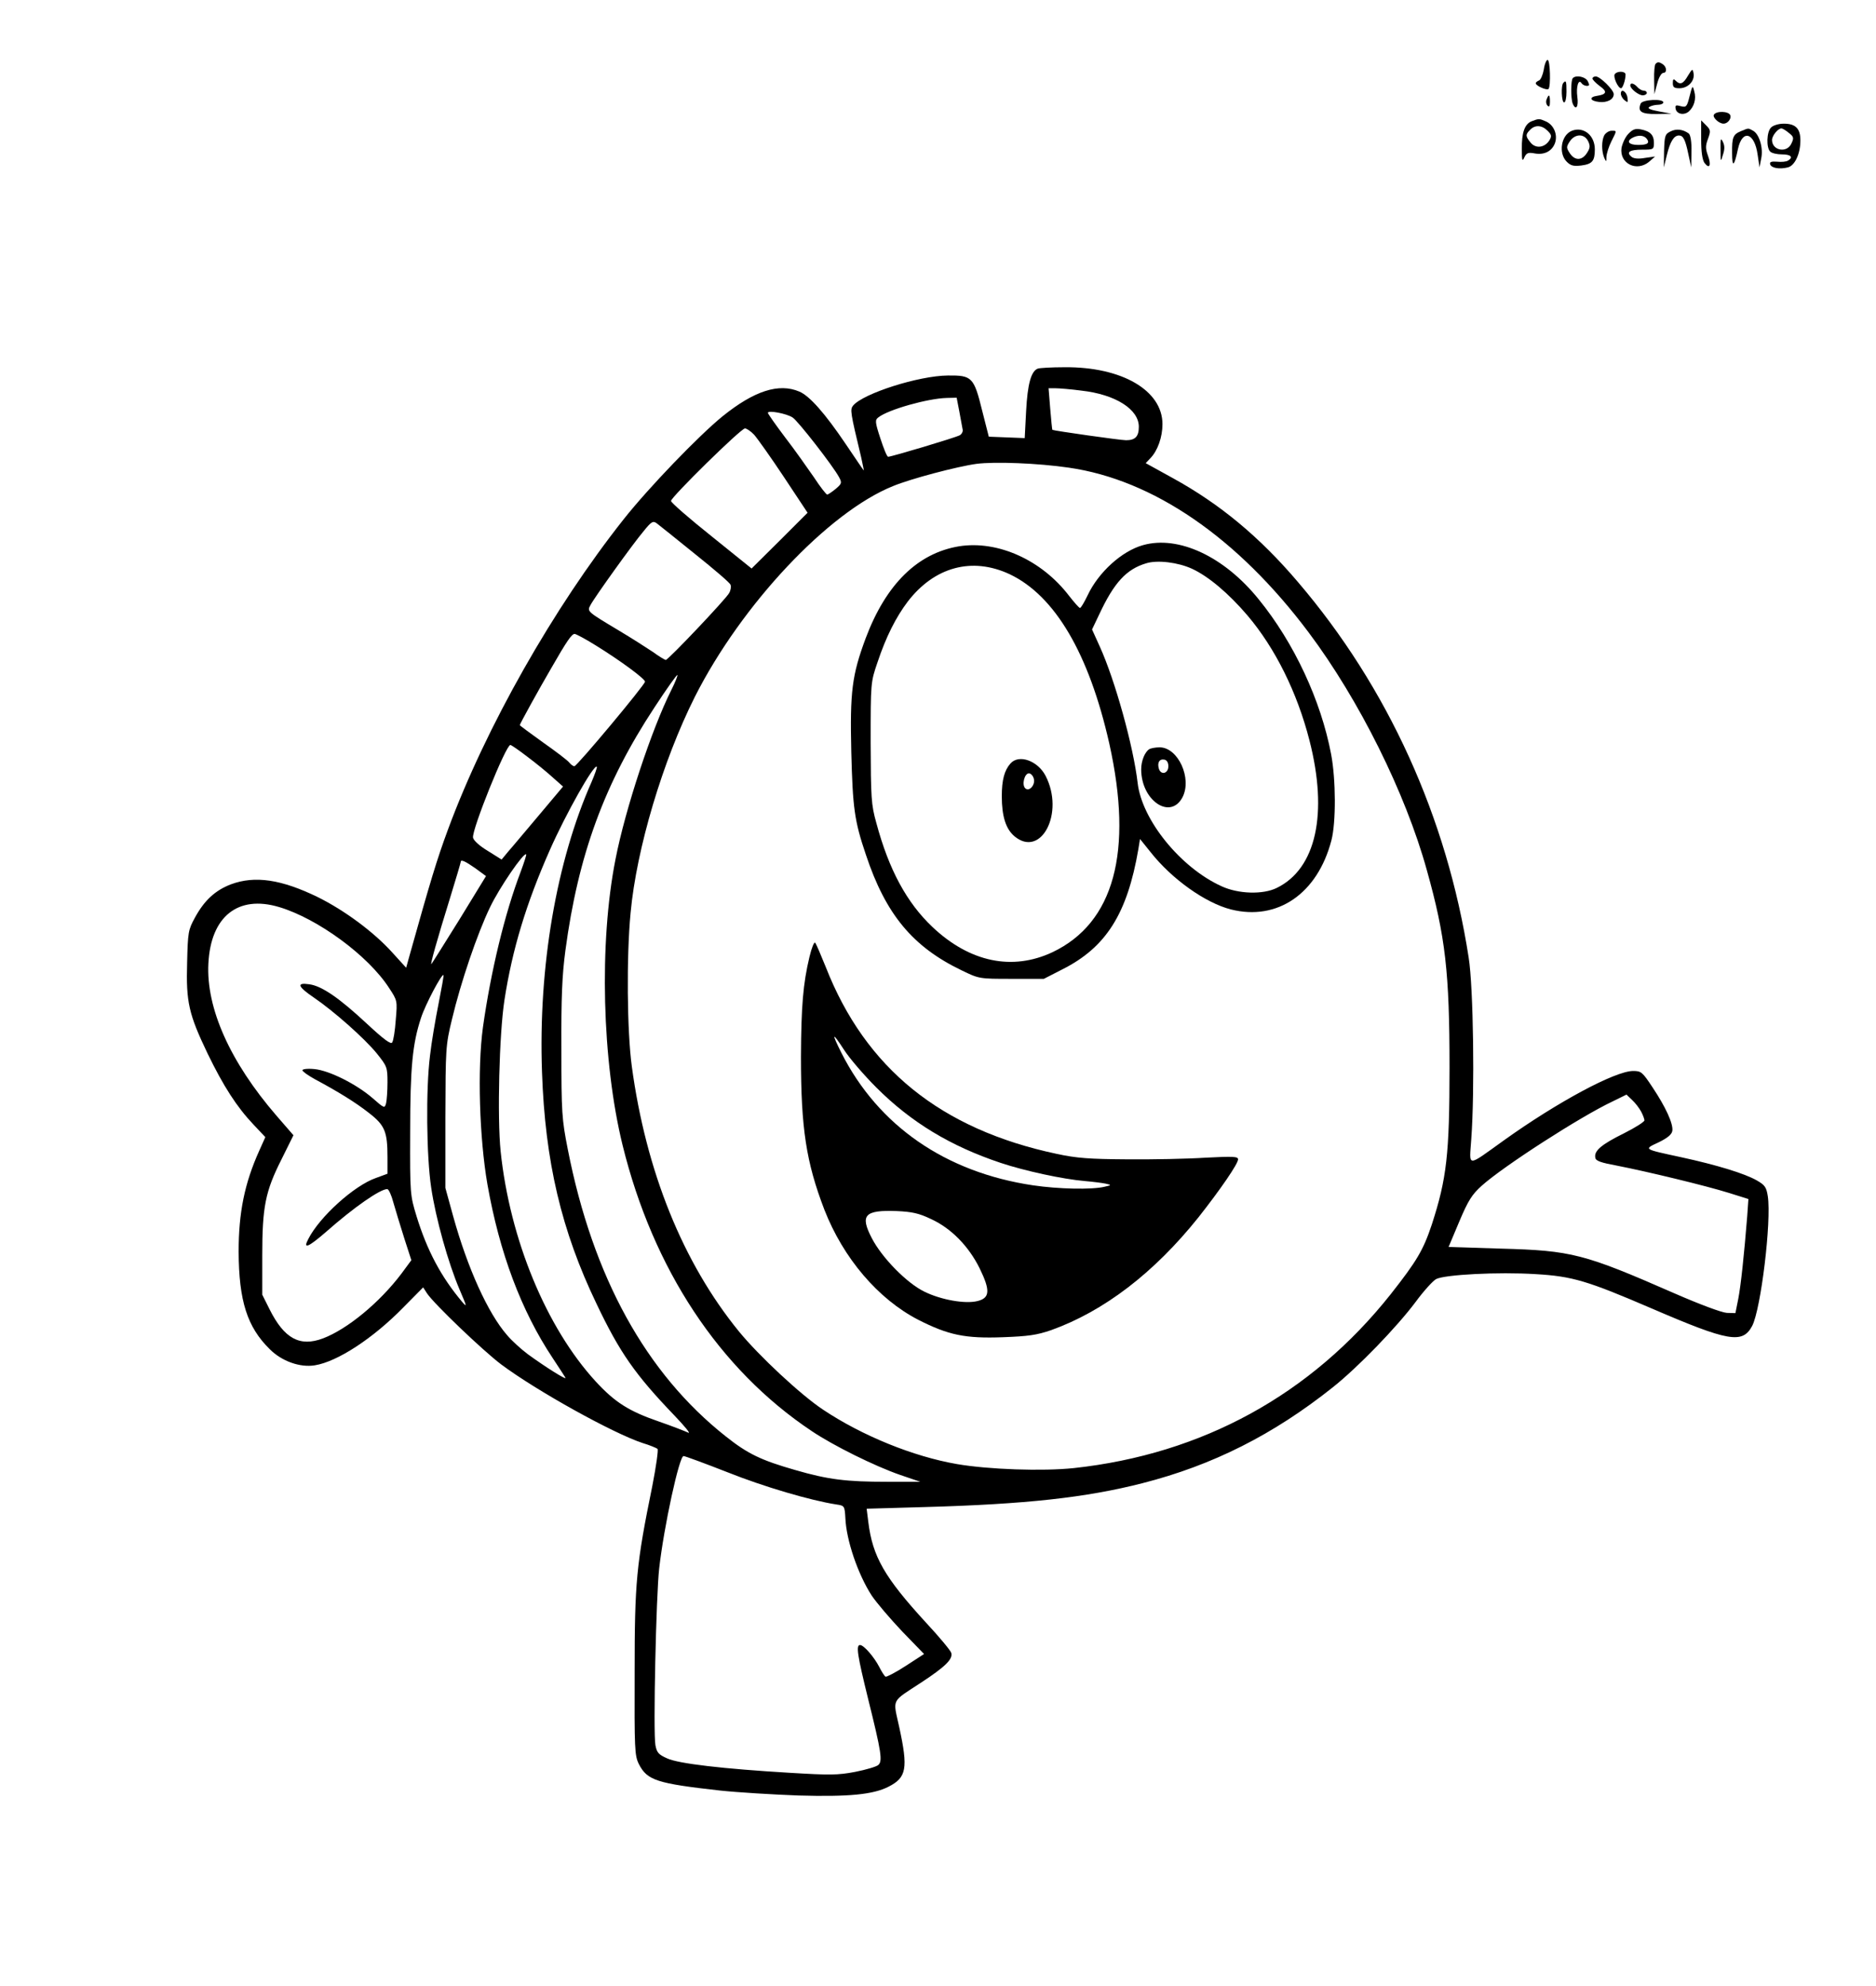 <?xml version="1.0" encoding="UTF-8" standalone="yes"?>
<svg version="1.0" xmlns="http://www.w3.org/2000/svg" width="595pt" height="630pt" viewBox="0 0 794 840" preserveAspectRatio="xMidYMid meet">
  <g transform="translate(0,840) scale(0.1,-0.1)" fill="#000000" stroke="none">
    <path d="M6534 8109 c-4 -22 -13 -43 -20 -46 -8 -3 -14 -8 -14 -12 0 -11 47
-31 54 -24 10 11 7 123 -4 123 -5 0 -13 -18 -16 -41z"/>
    <path d="M7007 8133 c-4 -3 -7 -34 -6 -67 l1 -61 12 45 c7 27 18 45 26 45 17
1 14 26 -3 37 -15 10 -22 10 -30 1z"/>
    <path d="M7144 8083 c-20 -35 -33 -40 -52 -21 -9 9 -12 7 -12 -10 0 -18 6 -22
28 -22 36 0 65 30 60 62 -4 22 -5 22 -24 -9z"/>
    <path d="M6834 8089 c-7 -11 14 -59 27 -59 7 0 19 35 19 58 0 15 -36 16 -46 1z"/>
    <path d="M6657 8073 c-9 -8 -9 -86 -1 -107 13 -33 26 -15 20 27 -6 43 5 79 18
58 4 -6 14 -11 22 -11 12 0 12 4 4 20 -10 19 -49 27 -63 13z"/>
    <path d="M6740 8071 c0 -5 14 -19 31 -32 33 -23 29 -35 -11 -41 -36 -5 -31
-22 8 -26 35 -4 62 11 62 33 0 18 -58 75 -76 75 -8 0 -14 -4 -14 -9z"/>
    <path d="M6617 8053 c-11 -10 -8 -83 3 -83 6 0 10 20 10 45 0 46 -2 50 -13 38z"/>
    <path d="M6900 8042 c0 -14 35 -42 53 -42 9 0 17 5 17 10 0 6 -6 10 -14 10 -7
0 -19 7 -26 15 -14 16 -30 20 -30 7z"/>
    <path d="M7151 7996 c-11 -44 -14 -48 -37 -42 -21 6 -25 4 -22 -11 4 -22 34
-29 55 -12 23 20 33 54 24 85 -7 28 -8 27 -20 -20z"/>
    <path d="M6860 8007 c0 -8 7 -21 16 -28 14 -11 15 -10 12 11 -3 26 -28 41 -28
17z"/>
    <path d="M6546 7983 c-4 -9 -2 -21 4 -27 7 -7 10 -2 10 17 0 31 -5 34 -14 10z"/>
    <path d="M6944 7965 c-14 -34 3 -45 68 -44 l63 1 -54 10 c-38 7 -50 13 -40 19
8 5 24 9 37 9 12 0 22 5 22 10 0 17 -90 12 -96 -5z"/>
    <path d="M7254 7918 c-7 -11 21 -38 41 -38 17 0 34 21 28 36 -6 17 -59 19 -69
2z"/>
    <path d="M6482 7890 c-29 -12 -42 -48 -41 -118 0 -49 2 -54 11 -34 9 19 17 21
44 16 40 -7 72 9 85 43 13 35 -4 77 -37 92 -29 13 -31 13 -62 1z m68 -40 c17
-17 18 -23 8 -40 -20 -32 -58 -37 -80 -10 -22 27 -22 34 -2 54 21 22 50 20 74
-4z"/>
    <path d="M7200 7814 c0 -53 5 -87 14 -100 21 -28 30 -11 15 30 -11 30 -11 43
0 72 12 33 11 38 -8 57 l-21 21 0 -80z"/>
    <path d="M7496 7864 c-19 -18 -21 -85 -4 -102 7 -7 29 -12 50 -12 38 0 49 -12
26 -26 -7 -5 -28 -7 -46 -5 -25 2 -33 -1 -30 -11 5 -16 40 -22 75 -13 29 7 53
57 53 114 0 50 -20 71 -70 71 -22 0 -45 -7 -54 -16z m75 -23 c21 -16 22 -22
11 -45 -19 -42 -82 -30 -82 15 0 18 25 49 40 49 4 0 18 -8 31 -19z"/>
    <path d="M6653 7850 c-46 -18 -58 -95 -22 -131 17 -17 29 -20 62 -16 46 6 57
19 57 68 0 60 -48 98 -97 79z m69 -45 c9 -19 8 -29 -6 -50 -21 -32 -51 -32
-72 0 -15 23 -15 27 0 50 22 33 62 34 78 0z"/>
    <path d="M6892 7837 c-13 -13 -25 -40 -29 -59 -10 -67 65 -104 118 -58 l24 21
-43 -6 c-27 -5 -48 -3 -57 5 -24 20 -7 30 46 30 47 0 49 1 49 29 0 33 -15 49
-56 57 -23 4 -34 0 -52 -19z m77 -20 c15 -19 4 -27 -35 -27 -39 0 -52 14 -27
29 25 14 49 13 62 -2z"/>
    <path d="M7070 7847 c-23 -11 -25 -19 -27 -82 l-1 -70 13 53 c14 57 30 82 51
82 18 0 27 -17 40 -80 l12 -55 1 66 c1 42 -4 70 -11 77 -24 18 -53 22 -78 9z"/>
    <path d="M7370 7849 c-35 -14 -40 -26 -39 -94 0 -63 9 -57 25 19 19 84 70 68
83 -25 l8 -54 7 37 c10 44 -8 104 -34 118 -22 12 -18 12 -50 -1z"/>
    <path d="M6790 7831 c-12 -23 -12 -68 0 -96 8 -18 9 -18 9 5 1 14 10 43 21 65
24 48 24 45 0 45 -10 0 -24 -9 -30 -19z"/>
    <path d="M7282 7770 c0 -53 1 -54 10 -22 8 23 8 39 0 55 -9 19 -11 13 -10 -33z"/>
    <path d="M4392 6843 c-28 -11 -43 -65 -49 -179 l-6 -115 -76 3 -76 3 -28 110
c-35 142 -43 150 -145 149 -124 -1 -358 -76 -401 -127 -14 -17 -12 -28 34
-220 7 -33 12 -57 11 -55 -2 1 -36 52 -76 111 -89 132 -154 205 -197 223 -87
37 -191 3 -324 -104 -100 -81 -313 -302 -419 -436 -297 -375 -584 -881 -744
-1314 -47 -127 -74 -217 -162 -531 l-15 -54 -60 66 c-78 86 -201 177 -314 233
-154 75 -266 92 -368 54 -65 -25 -112 -67 -152 -141 -28 -51 -30 -61 -33 -190
-5 -168 7 -219 87 -386 67 -138 123 -225 194 -300 l50 -53 -26 -58 c-62 -138
-87 -261 -87 -427 1 -208 36 -319 132 -413 51 -51 128 -78 190 -68 96 15 248
115 375 245 l84 85 16 -25 c29 -44 237 -243 314 -301 150 -112 474 -292 599
-333 30 -9 59 -21 63 -25 4 -3 -6 -74 -22 -156 -68 -333 -75 -407 -75 -789 -1
-326 0 -353 18 -389 35 -69 76 -82 344 -112 75 -8 225 -17 332 -21 212 -6 315
4 380 37 77 39 84 77 46 252 -27 124 -37 104 94 190 102 67 134 99 126 125 -3
10 -51 68 -107 128 -175 191 -226 279 -244 426 l-7 56 244 7 c431 12 684 40
923 101 298 76 555 206 806 406 107 85 271 255 351 362 33 45 72 88 86 96 36
19 263 31 422 21 155 -9 218 -28 490 -145 327 -141 385 -151 426 -74 37 72 82
443 66 549 -6 38 -12 47 -47 67 -51 29 -168 65 -320 98 -162 35 -159 33 -95
63 39 19 56 34 58 49 4 30 -28 100 -84 184 -43 65 -48 69 -82 69 -76 0 -321
-132 -546 -293 -162 -116 -147 -116 -139 5 15 201 9 643 -11 768 -92 594 -342
1144 -722 1589 -163 192 -331 331 -529 440 l-116 64 20 21 c31 32 51 90 51
144 0 143 -172 243 -414 241 -56 0 -107 -3 -114 -6z m185 -93 c144 -16 243
-79 243 -153 0 -41 -15 -57 -54 -57 -24 0 -305 40 -312 44 -1 1 -5 40 -9 89
l-7 87 28 0 c16 0 66 -4 111 -10z m-517 -87 c6 -32 12 -66 14 -76 3 -9 -3 -21
-12 -26 -18 -10 -289 -91 -303 -91 -5 0 -19 35 -33 78 -23 70 -23 78 -8 89 42
33 209 80 289 82 l42 1 11 -57z m-705 -27 c23 -15 170 -204 196 -252 13 -24
12 -28 -14 -50 -16 -13 -32 -24 -36 -24 -4 0 -30 33 -56 73 -27 39 -81 116
-122 169 -40 53 -73 100 -73 104 0 12 80 -3 105 -20z m-163 -73 c14 -16 71
-96 126 -179 l100 -151 -118 -118 -119 -118 -170 137 c-94 75 -171 142 -171
149 0 16 296 307 313 307 7 0 25 -12 39 -27z m1331 -139 c357 -51 715 -296
1016 -698 213 -284 410 -680 500 -1006 79 -282 96 -433 96 -835 0 -368 -12
-471 -75 -665 -36 -108 -63 -154 -174 -295 -337 -425 -797 -677 -1341 -736
-133 -14 -361 -6 -495 17 -185 32 -401 120 -566 230 -94 62 -273 229 -357 332
-237 291 -393 678 -453 1122 -20 148 -23 463 -5 650 25 271 136 643 272 914
197 390 565 782 839 892 75 31 272 83 353 94 77 10 260 3 390 -16z m-1581
-366 c80 -64 148 -122 150 -130 3 -8 1 -23 -6 -35 -14 -26 -258 -283 -268
-283 -4 0 -29 15 -55 34 -27 18 -91 59 -143 90 -135 81 -136 81 -121 108 18
34 180 260 225 313 33 41 40 45 56 33 9 -7 82 -65 162 -130z m-423 -385 c107
-66 211 -143 211 -155 0 -13 -288 -358 -299 -358 -5 0 -15 7 -22 16 -7 9 -57
47 -111 85 -54 39 -98 71 -98 73 0 5 81 152 133 241 67 117 87 145 99 145 6 0
45 -21 87 -47z m323 -189 c-84 -167 -196 -507 -237 -718 -70 -354 -57 -855 30
-1210 129 -524 409 -949 800 -1210 92 -62 268 -149 375 -186 l85 -29 -140 0
c-173 0 -249 9 -390 50 -143 41 -200 68 -293 142 -338 267 -563 675 -669 1216
-25 127 -27 154 -27 421 -1 221 3 315 17 420 54 404 165 707 377 1029 51 78
95 140 97 137 2 -2 -9 -30 -25 -62z m-611 -283 c35 -26 84 -66 108 -88 l44
-39 -100 -119 c-56 -66 -114 -136 -131 -155 l-29 -35 -59 37 c-35 21 -60 44
-62 56 -5 34 139 392 158 392 4 0 36 -22 71 -49z m273 -107 c-149 -336 -226
-783 -210 -1229 13 -378 82 -671 231 -981 98 -206 163 -299 330 -473 44 -46
70 -78 58 -72 -13 6 -69 28 -124 47 -128 44 -187 82 -268 170 -209 228 -363
601 -402 973 -15 145 -6 498 16 641 33 214 92 409 192 635 68 154 187 365 199
353 2 -3 -8 -31 -22 -64z m-300 -380 c-68 -178 -127 -424 -160 -659 -24 -175
-15 -469 19 -665 51 -289 143 -535 276 -735 25 -38 50 -76 54 -83 9 -14 -82
43 -159 99 -28 21 -68 57 -88 81 -81 93 -167 283 -228 503 l-33 120 0 300 c1
291 1 303 28 414 37 156 107 362 161 474 39 82 143 234 153 224 2 -2 -9 -35
-23 -73z m-192 14 l45 -33 -112 -183 c-63 -101 -116 -186 -119 -189 -7 -8 24
103 79 280 25 81 45 149 45 152 0 12 19 3 62 -27z m-831 -164 c164 -49 378
-206 466 -343 35 -53 35 -54 28 -135 -3 -45 -10 -88 -15 -95 -5 -10 -35 12
-106 78 -118 110 -192 161 -245 168 -55 8 -50 -9 19 -56 84 -57 215 -173 267
-237 43 -54 45 -58 45 -122 0 -37 -3 -77 -6 -89 -6 -22 -8 -21 -57 22 -68 59
-183 117 -246 123 -30 3 -51 0 -51 -5 0 -5 24 -22 53 -38 97 -52 172 -98 229
-143 67 -52 78 -79 78 -187 l0 -70 -49 -18 c-92 -32 -238 -164 -286 -258 -24
-45 -1 -36 74 29 120 106 230 182 260 182 6 0 18 -26 26 -57 9 -32 30 -100 46
-151 l30 -93 -42 -57 c-93 -123 -229 -235 -332 -274 -98 -37 -164 -1 -226 123
l-31 62 0 166 c0 206 13 271 81 406 l51 103 -72 83 c-196 227 -298 455 -288
644 10 199 125 291 299 239z m675 -410 c-13 -65 -30 -164 -36 -219 -18 -142
-15 -427 5 -559 19 -129 72 -319 120 -431 32 -75 33 -78 9 -50 -87 104 -146
214 -191 360 -27 89 -28 93 -27 355 0 277 10 376 46 485 18 56 88 188 95 181
2 -1 -8 -56 -21 -122z m5090 -456 c8 -15 14 -32 14 -37 0 -6 -39 -31 -87 -55
-95 -47 -127 -74 -121 -103 2 -14 23 -21 93 -34 128 -25 376 -85 472 -115 l83
-26 -5 -72 c-13 -162 -27 -295 -38 -351 l-12 -60 -36 1 c-21 1 -113 35 -225
84 -379 166 -432 180 -731 188 l-222 7 45 107 c38 90 54 115 95 152 91 82 418
293 554 357 l59 29 24 -23 c13 -12 30 -34 38 -49z m-3866 -1527 c153 -61 350
-119 460 -136 34 -5 35 -6 38 -58 4 -94 53 -237 111 -327 20 -30 78 -98 129
-152 l93 -96 -77 -50 c-43 -28 -82 -48 -86 -46 -5 3 -17 22 -27 42 -22 42 -65
92 -81 92 -18 0 -11 -44 34 -227 57 -229 62 -265 43 -281 -8 -7 -52 -20 -98
-29 -73 -14 -108 -14 -274 -4 -287 17 -473 39 -521 61 -36 16 -44 24 -50 56
-10 52 3 638 16 749 20 177 85 475 103 475 6 0 90 -31 187 -69z"/>
    <path d="M4838 6096 c-90 -25 -189 -115 -235 -213 -14 -29 -28 -53 -32 -53 -4
0 -24 23 -46 51 -116 152 -302 236 -466 210 -175 -29 -309 -160 -395 -389 -58
-156 -67 -226 -61 -481 6 -237 13 -292 62 -436 84 -253 199 -390 405 -489 74
-36 75 -36 211 -36 l137 0 78 40 c185 93 275 235 322 509 l7 43 45 -56 c90
-114 231 -214 339 -242 197 -50 367 66 426 292 20 76 19 258 -1 364 -43 228
-157 473 -307 657 -146 181 -339 271 -489 229z m207 -100 c69 -32 154 -103
235 -198 117 -138 210 -325 262 -528 80 -311 28 -544 -138 -625 -58 -29 -163
-26 -234 7 -174 79 -337 281 -355 437 -18 156 -96 436 -160 577 l-33 73 30 63
c63 135 115 192 199 217 48 15 135 4 194 -23z m-772 -23 c192 -91 336 -336
422 -717 102 -458 20 -759 -240 -883 -170 -80 -350 -43 -508 106 -109 103
-185 243 -238 441 -22 78 -23 106 -24 340 0 255 0 255 29 340 36 108 78 191
128 257 113 147 272 190 431 116z"/>
    <path d="M4864 5232 c-19 -12 -34 -50 -34 -85 0 -133 124 -216 175 -118 41 80
-19 211 -97 211 -18 0 -38 -4 -44 -8z m81 -72 c0 -31 -31 -39 -40 -11 -8 26 2
43 23 39 11 -2 17 -13 17 -28z"/>
    <path d="M4277 5172 c-26 -29 -37 -70 -37 -139 0 -85 17 -138 53 -169 113 -95
214 98 132 256 -33 63 -112 92 -148 52z m98 -63 c9 -27 -19 -59 -36 -42 -15
15 -3 63 16 63 7 0 17 -10 20 -21z"/>
    <path d="M3426 4353 c-27 -113 -35 -208 -36 -423 0 -303 22 -446 99 -647 80
-205 227 -378 397 -466 128 -65 198 -80 359 -74 107 4 143 9 204 30 223 80
435 242 623 477 93 118 168 227 168 246 0 12 -20 13 -137 7 -76 -5 -226 -8
-333 -7 -159 1 -214 5 -297 23 -491 104 -810 362 -978 791 -21 52 -41 99 -45
103 -4 5 -15 -22 -24 -60z m283 -553 c148 -148 314 -248 526 -319 102 -34 263
-69 357 -77 35 -3 74 -8 88 -11 25 -6 25 -6 -5 -13 -53 -13 -195 -10 -303 6
-370 55 -655 252 -811 561 -43 86 -39 90 11 13 23 -36 85 -108 137 -160z m232
-557 c85 -39 159 -115 205 -208 46 -94 44 -126 -9 -139 -52 -13 -154 5 -225
40 -74 36 -179 143 -222 226 -51 98 -31 120 105 115 65 -3 94 -9 146 -34z"/>
  </g>
</svg>